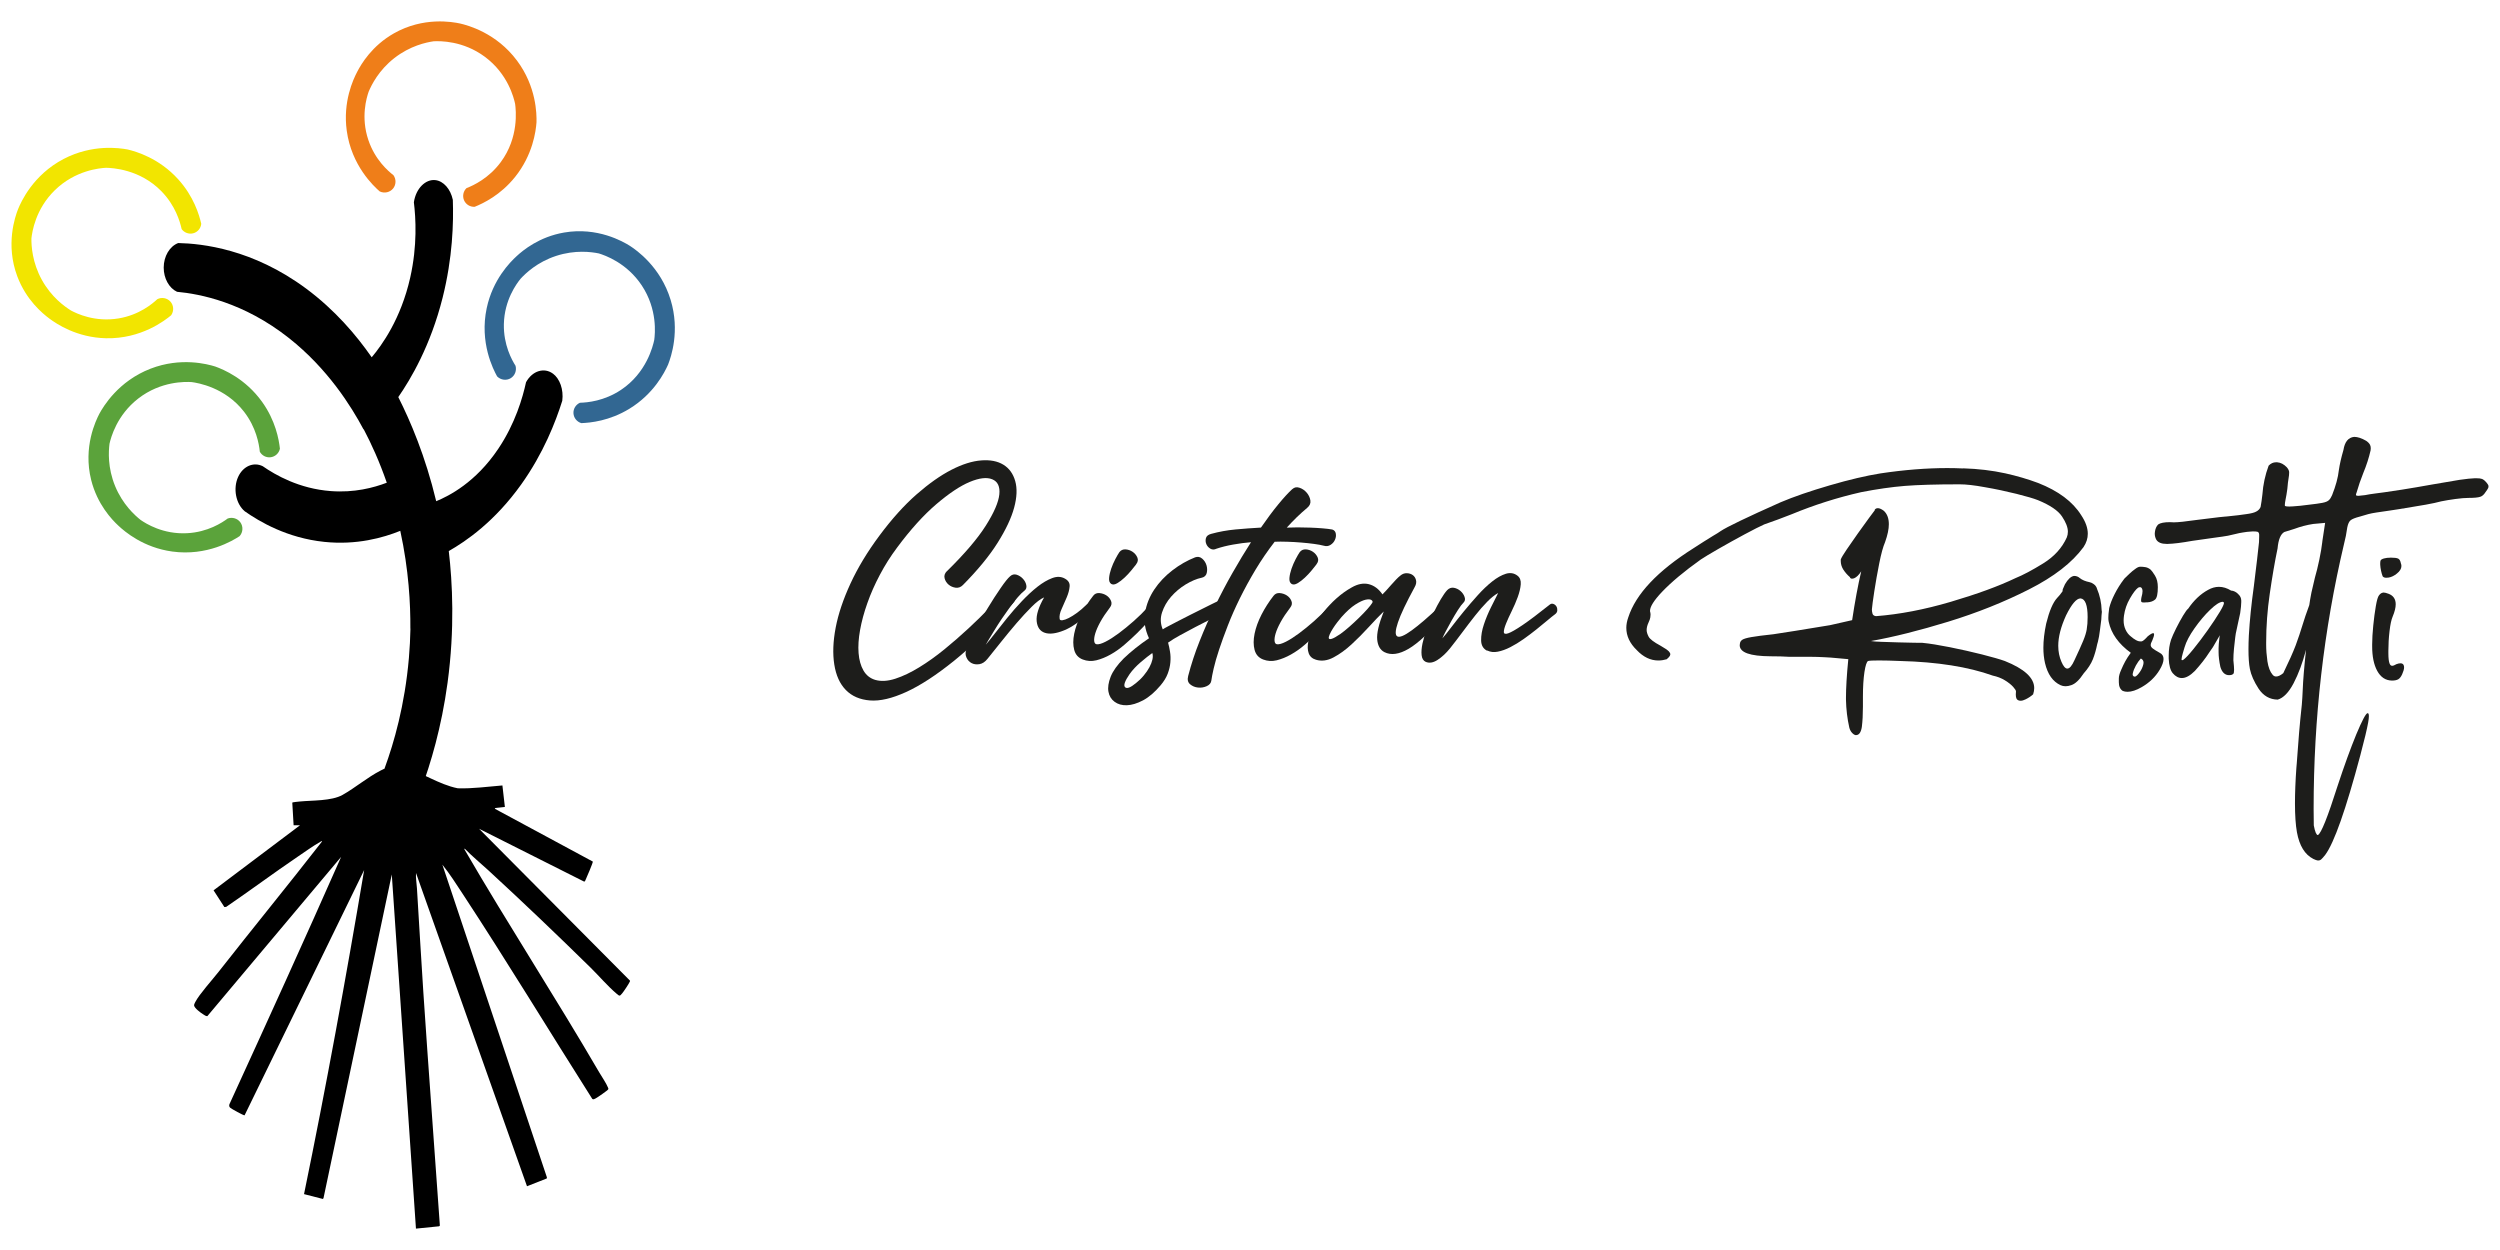 <?xml version="1.0" encoding="UTF-8"?>
<svg id="Calque_1" data-name="Calque 1" xmlns="http://www.w3.org/2000/svg" viewBox="0 0 600 300">
  <defs>
    <style>
      .cls-1 {
        fill: #5ba33b;
      }

      .cls-2 {
        fill: #1d1d1b;
      }

      .cls-3 {
        fill: #326792;
      }

      .cls-4 {
        fill: #f2e500;
      }

      .cls-5 {
        fill: #ef7e19;
      }
    </style>
  </defs>
  <g>
    <path d="M132.68,89.66c-2.05-1.51-4.9-.71-6.43,2.07-.8,3.67-2.58,9.91-6.67,15.99-5.42,8.08-11.85,11.32-14.89,12.57-2.6-10.85-6.2-19.25-9.1-24.99,3.02-4.36,7.73-12.31,10.63-23.82,2.43-9.64,2.65-18.07,2.46-23.52-.55-2.61-2.24-4.5-4.17-4.73-2.36-.28-4.68,1.97-5.18,5.31.46,3.77.86,10.39-.88,18.1-2.24,9.93-6.82,16.23-9.24,19.11-3.72-5.36-8.86-11.39-15.75-16.5-12.83-9.5-24.93-10.79-30.69-10.92-2.06.78-3.48,3.19-3.48,5.9,0,2.57,1.28,4.91,3.2,5.8,5.41.51,15.91,2.45,26.89,11.13,9.3,7.36,14.93,16.37,17.87,21.9l.04-.04c1.87,3.55,3.81,7.83,5.54,12.83-3.16,1.21-7.82,2.44-13.45,2.01-7.56-.57-13.25-3.84-16.32-5.97-2.24-1.11-4.76.03-5.91,2.58-1.24,2.74-.58,6.4,1.58,8.23,3.6,2.53,10.23,6.43,19.1,7.35,7.77.81,14.14-.99,18.24-2.65,2.05,9.4,2.46,17.61,2.42,23.44,0,.01.01.03.02.05-.05,2.26-.16,4.6-.37,7.02-.99,11.43-3.62,20.45-5.8,26.4,0,.38.01,3.64,2.03,5.58,1.85,1.77,4.6,1.68,6.67-.37,2.31-6.22,4.92-14.9,6.38-25.66,1.76-13,1.17-24.05.29-31.61,4.16-2.36,11.02-7.07,17.39-15.99,5.33-7.47,8.26-15.02,9.85-20.08.35-2.67-.58-5.29-2.26-6.53Z"/>
    <path class="cls-4" d="M43.57,54.95c.62.88,1.72,1.3,2.76,1.05,1.07-.26,1.87-1.18,1.97-2.29-.49-2.14-1.79-6.56-5.55-10.7-4.58-5.05-10.04-6.64-12.14-7.14-1.95-.36-8.44-1.32-15.34,2.28-7.38,3.86-10.25,10.35-10.96,12.11-.67,1.72-3.03,8.42-.16,16.06,2.13,5.67,6.02,8.89,7.72,10.15,1.7,1.27,6.57,4.55,13.57,4.71,8.44.19,14.17-4.29,15.64-5.52.71-1.03.62-2.42-.21-3.31-.78-.84-2.06-1.08-3.11-.55-1.19,1.11-4.36,3.8-9.3,4.62-5.69.95-10.07-1.17-11.43-1.9-1.53-.95-4.69-3.2-6.98-7.34-2.33-4.22-2.53-8.16-2.51-9.96.17-1.54.96-7.02,5.62-11.57,4.93-4.81,10.81-5.3,12.29-5.38,1.49.03,8.11.33,13.28,5.62,3.35,3.42,4.46,7.27,4.86,9.07Z"/>
    <path class="cls-1" d="M62.34,108.39c.51.95,1.56,1.49,2.62,1.35,1.09-.14,1.99-.96,2.22-2.05-.24-2.19-1.03-6.72-4.29-11.26-3.98-5.54-9.21-7.74-11.25-8.47-1.9-.59-8.24-2.28-15.5.52-7.77,3-11.36,9.12-12.27,10.78-.86,1.64-3.97,8.02-1.99,15.93,1.47,5.87,4.97,9.52,6.52,10.96,1.55,1.46,6.01,5.27,12.95,6.22,8.36,1.15,14.57-2.65,16.16-3.7.83-.94.89-2.33.17-3.32-.68-.93-1.92-1.3-3.03-.91-1.3.97-4.77,3.28-9.77,3.53-5.76.3-9.87-2.31-11.14-3.19-1.41-1.12-4.29-3.71-6.1-8.09-1.84-4.46-1.58-8.39-1.36-10.18.34-1.51,1.75-6.86,6.9-10.86,5.44-4.22,11.34-4.04,12.82-3.95,1.47.2,8.02,1.25,12.56,7.1,2.93,3.78,3.6,7.73,3.79,9.57Z"/>
    <path class="cls-5" d="M111.96,45.15c-.78.75-1.01,1.9-.6,2.89.43,1.02,1.46,1.66,2.57,1.59,2.04-.82,6.2-2.8,9.69-7.16,4.26-5.32,4.98-10.96,5.14-13.12.05-1.99-.02-8.55-4.67-14.79-4.97-6.68-11.84-8.5-13.68-8.92-1.81-.39-8.79-1.66-15.88,2.37-5.26,2.99-7.83,7.34-8.8,9.22-.99,1.88-3.46,7.2-2.51,14.14,1.14,8.36,6.47,13.32,7.91,14.57,1.13.54,2.48.23,3.24-.73.71-.91.74-2.2.06-3.16-1.29-1-4.44-3.71-6.03-8.46-1.84-5.47-.43-10.13.08-11.59.7-1.66,2.42-5.13,6.15-8.05,3.8-2.97,7.66-3.78,9.44-4.04,1.55-.08,7.08-.16,12.31,3.73,5.53,4.11,6.94,9.84,7.25,11.29.2,1.47.95,8.06-3.46,14-2.85,3.84-6.48,5.55-8.2,6.22Z"/>
    <path class="cls-3" d="M139.17,96.67c-.98.44-1.6,1.45-1.54,2.51.06,1.1.81,2.05,1.88,2.37,2.2-.08,6.78-.53,11.55-3.45,5.82-3.56,8.4-8.62,9.28-10.6.72-1.85,2.88-8.05.62-15.5-2.41-7.97-8.25-12.01-9.84-13.03-1.57-.98-7.71-4.55-15.74-3.16-5.97,1.03-9.86,4.25-11.41,5.69-1.57,1.44-5.7,5.6-7.16,12.45-1.76,8.25,1.57,14.72,2.5,16.39.88.89,2.26,1.06,3.29.41.98-.61,1.44-1.82,1.13-2.96-.87-1.37-2.91-5-2.8-10.01.13-5.77,3.03-9.67,4.01-10.88,1.22-1.32,4.02-4.01,8.52-5.48,4.58-1.5,8.49-.96,10.25-.6,1.48.45,6.71,2.25,10.32,7.69,3.8,5.74,3.19,11.61,2.99,13.08-.31,1.45-1.84,7.91-8.01,12-3.99,2.65-7.98,3.02-9.82,3.07Z"/>
  </g>
  <g>
    <path class="cls-2" d="M227.26,137.09c4.27-4.19,7.38-7.84,9.35-10.96,1.97-3.12,3.04-5.61,3.23-7.48.19-1.87-.38-3.08-1.7-3.62-1.32-.54-3.12-.32-5.42.64-2.3.96-4.97,2.75-8.01,5.34-3.04,2.6-6.18,6.06-9.4,10.4-1.56,2.08-2.94,4.26-4.14,6.54-1.21,2.28-2.21,4.54-3,6.79-.8,2.24-1.38,4.4-1.75,6.45-.37,2.06-.49,3.91-.36,5.56.13,1.65.52,3.04,1.17,4.17.65,1.13,1.59,1.88,2.81,2.25,1.41.41,3.02.31,4.84-.28,1.82-.59,3.73-1.5,5.73-2.73,2-1.22,4.01-2.66,6.04-4.31,2.02-1.65,3.95-3.33,5.79-5.04,1.84-1.71,3.49-3.32,4.95-4.84,1.46-1.52,2.64-2.78,3.53-3.78.3-.3.66-.43,1.08-.39.43.04.8.19,1.11.47.31.28.51.64.58,1.08.07.45-.09.89-.5,1.34-5.16,5.79-9.88,10.41-14.19,13.88-4.3,3.47-8.14,5.97-11.52,7.51-3.38,1.54-6.27,2.22-8.68,2.03-2.41-.19-4.34-1.02-5.79-2.5-1.45-1.48-2.37-3.52-2.78-6.12-.41-2.6-.3-5.54.33-8.85.63-3.3,1.82-6.83,3.56-10.6,1.74-3.76,4.04-7.58,6.9-11.43,3-4.04,5.99-7.36,8.96-9.96,2.97-2.6,5.76-4.56,8.37-5.9s5-2.09,7.15-2.25c2.15-.17,3.92.18,5.31,1.03,1.39.85,2.34,2.16,2.84,3.92.5,1.76.42,3.89-.25,6.37-.67,2.49-1.99,5.3-3.98,8.46-1.98,3.15-4.76,6.53-8.32,10.13-.52.52-1.1.73-1.75.64-.65-.09-1.22-.34-1.7-.75-.48-.41-.8-.92-.95-1.53-.15-.61.04-1.18.56-1.7Z"/>
    <path class="cls-2" d="M250.57,143.38c-.85.37-1.86,1.13-3,2.28-1.15,1.15-2.35,2.45-3.59,3.89-1.24,1.45-2.48,2.94-3.7,4.48-1.22,1.54-2.32,2.9-3.28,4.09-.59.74-1.24,1.17-1.95,1.28-.7.11-1.33.03-1.86-.25-.54-.28-.95-.71-1.22-1.31-.28-.59-.31-1.22-.08-1.89.45-1.19,1.14-2.7,2.09-4.53.95-1.84,1.97-3.65,3.06-5.45,1.09-1.8,2.13-3.41,3.12-4.84.98-1.43,1.73-2.36,2.25-2.81.48-.45,1.01-.57,1.59-.39.57.19,1.08.51,1.5.97.43.46.7.97.81,1.53.11.56-.02.98-.39,1.28-.48.37-1.03.91-1.64,1.61-.61.71-1.24,1.5-1.89,2.39-.65.89-1.3,1.82-1.95,2.78-.65.96-1.23,1.87-1.75,2.73-.52.85-.97,1.6-1.36,2.23-.39.63-.64,1.06-.75,1.28.52-.59,1.23-1.47,2.14-2.64.91-1.17,1.91-2.43,3-3.78,1.09-1.35,2.27-2.7,3.53-4.03s2.5-2.48,3.73-3.45c1.22-.96,2.41-1.66,3.56-2.09,1.15-.43,2.17-.38,3.06.14.82.45,1.19,1.08,1.11,1.89-.07.82-.31,1.69-.7,2.61-.39.93-.8,1.86-1.22,2.78-.43.93-.58,1.72-.47,2.39.04.26.26.36.67.31.41-.06.91-.23,1.5-.53.59-.3,1.26-.71,2-1.25.74-.54,1.46-1.16,2.17-1.86.22-.22.45-.32.7-.31.24.02.44.12.58.31.15.19.2.43.17.72-.04.3-.22.61-.56.95-2.19,2.15-4.25,3.62-6.18,4.4-1.93.78-3.47.97-4.62.58-1.15-.39-1.8-1.32-1.95-2.78-.15-1.46.45-3.37,1.78-5.7Z"/>
    <path class="cls-2" d="M275.55,145.66c.26-.15.52-.17.78-.06.26.11.48.28.67.5.19.22.29.48.31.78.02.3-.08.56-.31.78-.41.37-.96.96-1.67,1.75-.71.8-1.52,1.65-2.45,2.56-.93.91-1.93,1.83-3,2.75-1.08.93-2.19,1.72-3.34,2.36-1.15.65-2.29,1.11-3.42,1.39-1.13.28-2.22.21-3.25-.19-1.08-.41-1.76-1.18-2.06-2.31-.3-1.13-.3-2.43,0-3.89.3-1.46.85-2.99,1.67-4.59.82-1.59,1.78-3.1,2.89-4.51.37-.48.87-.7,1.5-.64s1.2.25,1.7.58c.5.33.86.77,1.08,1.31.22.54.13,1.07-.28,1.59-.96,1.26-1.73,2.42-2.31,3.48-.58,1.06-.97,1.97-1.2,2.73-.22.76-.31,1.37-.25,1.84.06.46.25.71.58.75.48.07,1.2-.13,2.14-.61.95-.48,1.99-1.15,3.14-2,1.15-.85,2.35-1.83,3.59-2.92,1.24-1.09,2.4-2.23,3.48-3.42ZM272.66,135.47c-.26.33-.64.81-1.14,1.42-.5.61-1.05,1.2-1.64,1.75-.59.56-1.18,1-1.75,1.34-.58.33-1.05.39-1.42.17-.41-.26-.58-.73-.53-1.42.06-.69.22-1.43.5-2.23.28-.8.61-1.57,1-2.31.39-.74.71-1.3.97-1.67.37-.48.86-.7,1.47-.67.61.04,1.18.23,1.7.58.52.35.9.81,1.14,1.36.24.56.14,1.11-.31,1.67Z"/>
    <path class="cls-2" d="M288.41,138.65c-1.22.26-2.5.8-3.84,1.61-1.34.82-2.5,1.8-3.51,2.95-1,1.15-1.72,2.41-2.17,3.78-.45,1.37-.39,2.73.17,4.06.26-.19.73-.45,1.42-.81.69-.35,1.46-.76,2.34-1.22.87-.46,1.8-.94,2.78-1.42.98-.48,1.91-.95,2.78-1.39.87-.45,1.63-.82,2.28-1.14.65-.31,1.08-.53,1.31-.64.41-.19.75-.18,1.03.03.28.2.47.48.58.83.11.35.11.73,0,1.14-.11.41-.35.72-.72.95-.56.33-1.37.77-2.45,1.31-1.08.54-2.24,1.13-3.48,1.78-1.24.65-2.46,1.3-3.64,1.95-1.19.65-2.17,1.25-2.95,1.81.19.67.34,1.4.47,2.2.13.8.16,1.64.08,2.53-.07.89-.29,1.8-.64,2.73-.35.93-.92,1.85-1.7,2.78-1.41,1.67-2.82,2.87-4.23,3.62-1.41.74-2.7,1.13-3.87,1.17-1.17.04-2.15-.24-2.95-.83-.8-.59-1.29-1.4-1.47-2.42-.19-1.02,0-2.22.53-3.59.54-1.37,1.59-2.84,3.14-4.4.85-.82,1.79-1.63,2.81-2.45,1.02-.82,2.11-1.61,3.25-2.39-.96-2.08-1.28-4.12-.95-6.12.33-2,1.08-3.87,2.23-5.59,1.15-1.72,2.6-3.25,4.34-4.59,1.74-1.34,3.56-2.37,5.45-3.12.63-.22,1.2-.12,1.7.31.5.43.84.96,1.03,1.59.19.63.2,1.25.06,1.86-.15.61-.56.99-1.22,1.14ZM276.55,156.73c-.74.52-1.66,1.24-2.75,2.17-1.09.93-1.99,1.89-2.7,2.89-1.15,1.67-1.51,2.72-1.08,3.14.43.43,1.29.1,2.59-.97.71-.56,1.34-1.17,1.89-1.84.56-.67,1.01-1.33,1.36-1.98.35-.65.59-1.27.72-1.86.13-.59.12-1.11-.03-1.56Z"/>
    <path class="cls-2" d="M310.16,117.39c.48-.45,1.06-.56,1.72-.33.67.22,1.24.61,1.72,1.17.48.56.78,1.18.89,1.86.11.69-.15,1.29-.78,1.81-.85.71-1.69,1.46-2.5,2.25-.82.8-1.61,1.62-2.39,2.48.74-.04,1.61-.06,2.62-.06s2.01.02,3.03.06c1.02.04,1.99.09,2.92.17.93.07,1.71.17,2.34.28.48.15.77.47.86.97.09.5.03,1-.2,1.5-.22.5-.57.91-1.06,1.22-.48.32-1.04.38-1.67.19-.56-.15-1.32-.29-2.28-.42-.96-.13-1.99-.24-3.09-.33-1.09-.09-2.21-.16-3.34-.19-1.13-.04-2.14-.04-3.03,0-1.67,2.15-3.2,4.39-4.59,6.7-1.39,2.32-2.64,4.61-3.76,6.87-1.11,2.26-2.08,4.44-2.89,6.54-.82,2.1-1.51,4.02-2.09,5.76-.58,1.74-1.01,3.26-1.31,4.56-.3,1.3-.48,2.26-.56,2.89-.07.59-.45,1.04-1.11,1.34-.67.3-1.36.41-2.09.33-.72-.07-1.35-.33-1.89-.78-.54-.45-.7-1.11-.47-2,.71-2.74,1.62-5.54,2.75-8.37,1.13-2.84,2.36-5.64,3.7-8.4,1.34-2.76,2.74-5.44,4.23-8.04,1.48-2.6,2.95-5.03,4.4-7.29-1.37.11-2.79.3-4.26.56-1.47.26-2.81.59-4.03,1-.52.26-1,.26-1.45,0-.45-.26-.77-.62-.97-1.08-.2-.46-.24-.95-.11-1.45.13-.5.55-.84,1.25-1.03,1.89-.52,3.84-.87,5.84-1.06,2-.19,4.04-.33,6.12-.45,1.48-2.15,2.87-4.01,4.17-5.59,1.3-1.58,2.41-2.79,3.34-3.64Z"/>
    <path class="cls-2" d="M318.84,145.66c.26-.15.52-.17.78-.06.26.11.48.28.67.5.19.22.29.48.31.78.02.3-.08.56-.31.78-.41.37-.96.96-1.67,1.75-.71.8-1.52,1.65-2.45,2.56-.93.91-1.93,1.83-3,2.75-1.08.93-2.19,1.72-3.34,2.36-1.15.65-2.29,1.11-3.42,1.39-1.13.28-2.22.21-3.25-.19-1.08-.41-1.76-1.18-2.06-2.31-.3-1.13-.3-2.43,0-3.89.3-1.46.85-2.99,1.67-4.59.82-1.59,1.78-3.1,2.89-4.51.37-.48.87-.7,1.5-.64s1.2.25,1.7.58c.5.33.86.77,1.08,1.31.22.54.13,1.07-.28,1.59-.96,1.26-1.73,2.42-2.31,3.48-.58,1.06-.97,1.97-1.2,2.73-.22.76-.31,1.37-.25,1.84.06.46.25.71.58.75.48.07,1.2-.13,2.14-.61.95-.48,1.99-1.15,3.14-2,1.15-.85,2.35-1.83,3.59-2.92,1.24-1.09,2.4-2.23,3.48-3.42ZM315.94,135.47c-.26.33-.64.81-1.14,1.42-.5.61-1.05,1.2-1.64,1.75-.59.56-1.18,1-1.75,1.34-.58.33-1.05.39-1.42.17-.41-.26-.58-.73-.53-1.42.06-.69.22-1.43.5-2.23.28-.8.61-1.57,1-2.31.39-.74.71-1.3.97-1.67.37-.48.86-.7,1.47-.67.61.04,1.18.23,1.7.58.52.35.9.81,1.14,1.36.24.56.14,1.11-.31,1.67Z"/>
    <path class="cls-2" d="M332.08,146.77c-1.04,1-2.23,2.24-3.56,3.7-1.34,1.47-2.72,2.86-4.14,4.17-1.43,1.32-2.87,2.36-4.34,3.14-1.47.78-2.87.96-4.2.56-.89-.26-1.47-.78-1.75-1.56-.28-.78-.31-1.7-.11-2.75.2-1.06.63-2.2,1.28-3.42.65-1.22,1.44-2.44,2.36-3.64.93-1.21,1.97-2.33,3.14-3.37,1.17-1.04,2.38-1.91,3.64-2.61,1.48-.85,2.86-1.11,4.14-.78,1.28.33,2.36,1.15,3.25,2.45.26-.26.57-.59.95-1,.37-.41.75-.83,1.14-1.28.39-.45.78-.87,1.17-1.28.39-.41.73-.72,1.03-.95.48-.41,1-.6,1.56-.58.56.02,1.03.17,1.42.45.39.28.65.68.78,1.2.13.52.03,1.08-.31,1.67-2.04,3.75-3.39,6.58-4.03,8.51-.65,1.93-.7,3.04-.14,3.34.56.3,1.71-.19,3.45-1.45,1.74-1.26,3.99-3.19,6.73-5.79.33-.3.65-.44.95-.42.3.02.53.14.7.36s.23.52.19.89c-.04.37-.24.78-.61,1.22-3.49,4.08-6.38,6.8-8.68,8.15-2.3,1.35-4.25,1.62-5.84.81-1-.52-1.58-1.52-1.72-3-.15-1.48.37-3.73,1.56-6.73ZM321.67,152.17c.63-.45,1.34-1.02,2.14-1.72.8-.7,1.58-1.43,2.34-2.17.76-.74,1.44-1.45,2.03-2.11.59-.67.98-1.17,1.17-1.5.15-.26.07-.48-.22-.67-.3-.19-.77-.2-1.42-.06-.65.15-1.47.54-2.45,1.17-.98.63-2.09,1.63-3.31,3-.26.3-.58.7-.97,1.2s-.74,1-1.06,1.5c-.32.5-.58.97-.78,1.42-.2.45-.28.77-.22.97.06.2.3.24.72.11.43-.13,1.1-.51,2.03-1.14Z"/>
    <path class="cls-2" d="M356.89,156.17c-.93-.48-1.4-1.31-1.42-2.48-.02-1.17.2-2.45.67-3.84.46-1.39,1.04-2.77,1.72-4.14.69-1.37,1.25-2.5,1.7-3.39-.82.45-1.7,1.15-2.64,2.11-.95.96-1.91,2.07-2.89,3.31-.98,1.24-1.98,2.55-3,3.92-1.02,1.37-2.03,2.69-3.03,3.95-.96,1.19-1.97,2.11-3,2.78-1.04.67-1.98.82-2.84.45-.56-.26-.88-.79-.97-1.59-.09-.8-.02-1.75.22-2.87.24-1.11.6-2.32,1.08-3.62.48-1.3,1.01-2.54,1.59-3.73.57-1.19,1.15-2.26,1.72-3.23.57-.96,1.08-1.69,1.53-2.17.48-.48,1.02-.67,1.61-.56.59.11,1.12.37,1.59.78.46.41.79.88.97,1.42.19.54.11.97-.22,1.31-.41.41-.87,1.02-1.39,1.84-.52.82-1.03,1.67-1.53,2.56-.5.89-.96,1.72-1.36,2.5-.41.78-.69,1.35-.83,1.72.56-.63,1.28-1.53,2.17-2.7s1.87-2.41,2.95-3.73c1.08-1.32,2.2-2.62,3.37-3.92,1.17-1.3,2.33-2.4,3.48-3.31,1.15-.91,2.24-1.52,3.28-1.84,1.04-.31,1.97-.16,2.78.47.59.45.85,1.13.78,2.06-.07.93-.32,1.95-.72,3.06-.41,1.11-.89,2.24-1.45,3.37-.56,1.13-1.01,2.13-1.36,3-.35.87-.53,1.54-.53,2s.35.58,1.06.33c.7-.24,1.85-.9,3.45-1.98,1.59-1.08,3.78-2.73,6.57-4.95.26-.19.54-.22.83-.11.3.11.53.31.7.58.17.28.24.6.22.97-.02.37-.21.69-.58.95-.45.33-1.07.83-1.86,1.5s-1.67,1.38-2.61,2.14c-.95.76-1.96,1.52-3.03,2.28-1.08.76-2.14,1.41-3.2,1.95-1.06.54-2.06.9-3,1.08-.95.19-1.79.09-2.53-.28Z"/>
    <path class="cls-2" d="M471.18,112.4c3.56.11,6.93.51,10.09,1.2,2.82.63,5.44,1.4,7.87,2.31,4.87,1.91,8.32,4.49,10.35,7.74,1.05,1.57,1.58,3.05,1.58,4.45,0,1.11-.34,2.18-1.03,3.21-2.74,3.74-7.11,7.12-13.11,10.16-6,3.04-12.46,5.62-19.37,7.74-6.91,2.12-13.09,3.67-18.54,4.64.46.09,1.3.15,2.52.19,1.23.04,2.57.09,4.02.13,1.45.04,2.74.07,3.87.09,1.13.01,1.77.02,1.95.02,1.74.17,3.93.52,6.59,1.05,2.65.53,5.21,1.11,7.68,1.73,2.47.63,4.3,1.15,5.5,1.58,4.7,1.88,7.06,4.05,7.06,6.5,0,.48-.09.98-.26,1.5-.51.46-1.11.86-1.8,1.2-.46.23-.86.34-1.2.34-.23,0-.43-.04-.6-.13-.37-.14-.56-.6-.56-1.37,0-.2.01-.44.04-.73v-.04c0-.2-.23-.56-.68-1.07-.46-.51-1.11-1.03-1.97-1.56-.86-.53-1.83-.9-2.91-1.13-5.9-2.11-13.3-3.28-22.19-3.51-2.11-.09-3.83-.13-5.17-.13s-2.22.04-2.57.13c-.34.17-.63,1.06-.88,2.67-.24,1.61-.36,3.57-.36,5.88v2.39c0,1.91-.09,3.53-.26,4.88-.2,1.31-.67,1.97-1.41,1.97h-.09c-.29-.06-.57-.24-.86-.56-.29-.31-.5-.71-.64-1.2-.49-2.17-.76-4.42-.81-6.76v-.47c0-2.28.18-5.36.56-9.24l-2.87-.26c-.86-.09-1.84-.16-2.95-.21-1.11-.06-2.08-.09-2.91-.09h-5.35c-1.34-.09-2.87-.13-4.58-.13-4.93-.03-7.4-.91-7.4-2.65,0-.11.01-.23.04-.34.03-.4.21-.72.56-.96.34-.24,1.08-.46,2.22-.66,1.14-.2,2.89-.43,5.26-.68,1.6-.26,3.34-.53,5.22-.81,3.39-.54,6.19-1,8.38-1.37l5.3-1.2c.66-4.39,1.38-8.3,2.18-11.72-.57.88-1.14,1.44-1.71,1.67-.2.06-.37.09-.51.09-.26,0-.43-.13-.51-.38-.63-.54-1.17-1.17-1.62-1.88-.37-.63-.56-1.28-.56-1.97v-.38c.14-.4.61-1.19,1.41-2.37.8-1.18,1.7-2.47,2.69-3.87,1-1.4,1.89-2.63,2.67-3.7.78-1.07,1.25-1.69,1.39-1.86v-.13l.13-.17c.17-.14.37-.21.6-.21.4,0,.88.21,1.45.64.8.74,1.2,1.81,1.2,3.21,0,1.17-.3,2.59-.9,4.28-.49,1.14-.96,2.86-1.41,5.15-.46,2.3-.85,4.52-1.18,6.67-.33,2.15-.52,3.6-.58,4.34,0,.34.05.68.15,1.03.1.34.38.54.83.6,5.62-.43,11.6-1.57,17.94-3.44,6.34-1.87,11.51-3.76,15.5-5.67,1.82-.74,4.06-1.92,6.69-3.55,2.64-1.63,4.53-3.71,5.67-6.24.17-.43.26-.88.26-1.37,0-1.03-.47-2.25-1.41-3.66-.94-1.41-2.87-2.72-5.77-3.91-1-.4-2.72-.9-5.17-1.52-2.45-.61-4.99-1.15-7.61-1.6-2.48-.46-4.48-.68-5.99-.68h-.26c-5.45,0-9.76.13-12.94.38-3.18.26-6.66.76-10.46,1.5-5.76,1.31-11.32,3.08-16.68,5.3-2.17.86-4.36,1.67-6.59,2.44-1.03.46-2.59,1.25-4.68,2.37-2.1,1.13-4.16,2.27-6.2,3.44-2.04,1.17-3.49,2.04-4.34,2.61-3.96,2.82-7.07,5.42-9.32,7.78-1.91,2.02-2.87,3.54-2.87,4.53,0,.17.03.33.09.47.03.11.04.26.04.43,0,.14-.02.37-.06.68-.04.31-.18.71-.41,1.2-.31.66-.47,1.27-.47,1.84,0,.46.16.98.47,1.58.31.6,1.27,1.33,2.86,2.18,1,.57,1.67,1.03,2.01,1.37.23.26.34.49.34.68,0,.09-.04.21-.11.38-.07.17-.29.41-.66.73l-.09.09c-.68.2-1.35.3-2.01.3-1.88,0-3.61-.83-5.17-2.48-1.68-1.62-2.52-3.41-2.52-5.35,0-.8.16-1.64.47-2.52,1.82-5.62,7.04-11.15,15.65-16.59,1.71-1.11,3.26-2.1,4.66-2.95.88-.51,1.5-.9,1.84-1.15,1.48-1,6.29-3.31,14.41-6.93,3.16-1.34,7.09-2.69,11.78-4.06,4.69-1.37,8.75-2.32,12.17-2.87,5.73-.86,11.08-1.28,16.04-1.28,1.28,0,2.55.03,3.81.09Z"/>
    <path class="cls-2" d="M503.25,141.23c.71,1.65,1.1,3.42,1.15,5.3,0,.06.01.11.04.17v.26c-.06.43-.1,1.01-.13,1.75-.09.77-.2,1.65-.34,2.65-.11.97-.27,1.85-.47,2.65l-.17.6c-.26,1.28-.6,2.48-1.03,3.59-.46,1.14-1.2,2.28-2.22,3.42-1.03,1.57-2.02,2.51-2.99,2.82-.49.17-.94.26-1.37.26s-.83-.09-1.2-.26c-1.85-.86-3.09-2.62-3.72-5.3-.26-1.14-.39-2.37-.39-3.68,0-1.77.23-3.71.68-5.82.74-2.99,1.61-5.03,2.61-6.12.46-.48.81-.91,1.07-1.28.2-.26.3-.41.3-.47,0-.03-.01-.04-.04-.04s-.04-.01-.04-.04c0-.06.04-.19.13-.39.11-.28.27-.64.47-1.07.71-1.23,1.44-1.9,2.18-2.01.54,0,1,.17,1.37.51.28.23.63.43,1.03.6.43.17.86.3,1.28.38.34.06.68.21,1.03.47.26.17.46.38.6.64.06.09.1.17.13.26,0,.06.01.1.04.13ZM500.82,150.98c.14-.77.21-1.72.21-2.87,0-2.85-.56-4.35-1.67-4.49h-.04c-.97,0-2.12,1.35-3.46,4.06-1.25,2.74-1.88,5.17-1.88,7.31,0,1.4.26,2.68.77,3.85.46,1.08.93,1.62,1.41,1.62.54,0,1.11-.67,1.71-2.01.94-2,1.64-3.55,2.1-4.66.46-1.11.74-2.05.86-2.82Z"/>
    <path class="cls-2" d="M513.69,136.01c.4,0,.8.04,1.22.11.41.07.82.26,1.22.58.26.23.61.71,1.07,1.45.46.74.68,1.67.68,2.78,0,1.6-.22,2.59-.66,2.97-.44.38-1.05.61-1.82.66h-.21c-.26.03-.47.04-.64.04-.31,0-.51-.04-.6-.13-.06-.09-.09-.21-.09-.38,0-.2.03-.44.09-.73.17-.6.26-1.08.26-1.45,0-.23-.03-.41-.09-.56-.11-.28-.29-.43-.51-.43-.14,0-.3.04-.47.13-.54.4-1.19,1.25-1.95,2.57-.76,1.31-1.23,2.68-1.43,4.11-.06.43-.09.83-.09,1.2,0,.8.16,1.53.47,2.2.31.67.73,1.2,1.24,1.6.94.8,1.67,1.2,2.18,1.2h.43c.28-.03.77-.43,1.45-1.2.63-.51,1.07-.77,1.33-.77.14,0,.21.1.21.3,0,.29-.14.77-.43,1.45-.26.46-.38.83-.38,1.11s.16.56.49.81c.33.26.88.6,1.65,1.03.63.31.94.81.94,1.5s-.31,1.55-.94,2.61c-1.03,1.71-2.47,3.09-4.32,4.15-1.28.74-2.41,1.11-3.38,1.11-.43,0-.81-.07-1.15-.21-.63-.4-.94-1.1-.94-2.1v-.88c0-.56.19-1.25.56-2.07.31-.74.64-1.43.98-2.05.34-.63.78-1.31,1.33-2.05-2.94-2.14-4.7-4.62-5.3-7.44-.06-.28-.09-.58-.09-.9,0-.23.01-.56.04-.98.03-.43.09-.9.17-1.41.23-.97.66-2.09,1.3-3.36.64-1.27,1.39-2.46,2.24-3.57.03-.03.07-.09.13-.17.28-.28.67-.66,1.15-1.11.48-.46.97-.86,1.45-1.2.46-.34.83-.51,1.11-.51h.09ZM513.81,158.03c-.43.46-.83,1.02-1.2,1.69-.37.67-.61,1.29-.73,1.86-.03.09-.04.17-.04.26,0,.17.04.3.13.38.09.11.2.17.34.17h.13c.31-.11.68-.48,1.11-1.09.43-.61.71-1.25.86-1.9.03-.14.04-.27.04-.38,0-.43-.21-.76-.64-.98Z"/>
    <path class="cls-2" d="M525.15,146.1c1.37-2.02,2.96-3.53,4.79-4.53.86-.48,1.72-.73,2.61-.73.97,0,1.94.3,2.91.9.28,0,.6.09.94.26.34.17.63.4.86.68.4.37.61.84.64,1.41v.43c0,.6-.09,1.48-.26,2.65-.2.97-.39,1.86-.58,2.67-.19.81-.31,1.38-.36,1.69-.06.17-.14.64-.24,1.41-.1.77-.2,1.67-.3,2.69-.1,1.03-.15,1.97-.15,2.82.03.54.07,1.01.13,1.41.03.34.04.64.04.9,0,.23-.02.46-.06.71-.04.24-.26.42-.66.53-.17.03-.33.04-.47.04-1,0-1.7-.66-2.1-1.97-.29-1.37-.43-2.55-.43-3.55v-.98c0-.57.07-1.41.21-2.52.03-.17.06-.36.09-.56l-1.67,2.87c-.29.43-.57.84-.86,1.24-.91,1.43-2.07,2.91-3.46,4.45-1.14,1.14-2.18,1.71-3.12,1.71-.8,0-1.53-.38-2.18-1.15-.57-.66-.9-1.82-.98-3.51v-.77c0-1.37.19-2.62.56-3.76.26-.71.66-1.63,1.22-2.74.56-1.11,1.11-2.13,1.67-3.06.56-.93.96-1.48,1.22-1.65ZM533.44,144.43c-.71.03-1.72.67-3.01,1.92-1.3,1.25-2.54,2.73-3.74,4.43-1.2,1.7-2,3.21-2.39,4.55-.31,1.03-.53,1.78-.64,2.27-.06.26-.09.46-.09.6,0,.11.01.19.04.21.03.03.06.04.09.04.09,0,.2-.04.34-.13.51-.37,1.32-1.23,2.42-2.59,1.1-1.35,2.23-2.86,3.4-4.51,1.17-1.65,2.14-3.12,2.91-4.4.66-1.11.98-1.81.98-2.1,0-.06-.01-.1-.04-.13v-.04s-.06-.01-.09-.04c-.03-.03-.06-.05-.09-.06-.03-.01-.06-.02-.09-.02Z"/>
    <path class="cls-2" d="M597.2,116.51c.03.09.04.17.04.26,0,.11-.03.24-.09.38-.11.23-.33.56-.64.98-.37.6-.8.97-1.28,1.11-.51.17-1.45.26-2.82.26-.8,0-1.84.09-3.12.26-1.25.17-2.38.36-3.38.56-.94.26-2.2.53-3.76.81-1.6.29-3.21.56-4.83.81l-.43.09c-.11.03-.24.04-.38.04l-.51.09c-.97.14-1.8.27-2.48.38-1.4.2-2.47.36-3.21.47-.74.11-1.38.24-1.92.38-.54.14-1.23.34-2.05.6-1.11.29-1.85.58-2.22.9-.34.29-.6.84-.77,1.67-.09.6-.2,1.28-.34,2.05-.17.8-.33,1.48-.47,2.05-4.85,20.56-7.27,41.71-7.27,63.46,0,1.31.01,2.64.04,3.98.14.77.3,1.35.47,1.75.17.37.33.56.47.56h.04c.77-.34,2.35-4.29,4.75-11.85,1.57-4.76,3.05-8.85,4.45-12.27,1.43-3.42,2.34-5.13,2.74-5.13.2,0,.3.24.3.73,0,.37-.06.87-.17,1.5-.26,1.48-.88,4.11-1.88,7.87-3.48,13.06-6.29,21.03-8.42,23.9-.43.54-.77.93-1.03,1.15-.2.14-.4.21-.6.21h-.17c-.26-.03-.61-.16-1.07-.38-2.03-1.03-3.34-3.16-3.93-6.41-.31-1.74-.47-4.05-.47-6.93,0-2.45.11-5.3.34-8.55l.09-1.03c.03-.6.07-1.18.13-1.75.17-2.14.31-4.02.43-5.64.14-1.62.24-2.72.3-3.29.28-2.25.47-4.5.56-6.76.09-2.48.36-5.76.81-9.84-.83,3.14-1.83,5.82-2.99,8.04-1.17,2.22-2.44,3.53-3.81,3.93-1.91-.03-3.44-.9-4.58-2.61-1.11-1.71-1.81-3.29-2.1-4.75-.23-1.17-.34-2.75-.34-4.75,0-1,.03-2.1.09-3.29.2-3.56.6-7.5,1.2-11.8.28-2.25.54-4.38.77-6.37.23-2,.38-3.41.47-4.23.03-.57.04-1.03.04-1.37v-.43c-.03-.37-.16-.6-.39-.68-.23-.06-.61-.09-1.15-.09-1.03.06-1.82.14-2.39.26-.6.09-1.15.2-1.67.34-.51.11-1.14.26-1.88.43-.77.14-1.82.3-3.16.47-2.05.29-3.86.54-5.43.77-2.57.46-4.52.7-5.86.73h-.3c-1.2,0-2.01-.33-2.44-.98-.26-.46-.39-.96-.39-1.5,0-.14.01-.28.04-.43.09-.71.34-1.3.77-1.75.51-.37,1.45-.56,2.82-.56.26,0,.54.01.86.04h.17c.94,0,2.71-.19,5.3-.56,1.71-.23,3.55-.46,5.52-.68.49-.06.93-.1,1.33-.13.17-.03.34-.04.51-.04,2.02-.2,3.58-.39,4.66-.56,1.08-.14,1.87-.34,2.35-.6.51-.26.87-.63,1.07-1.11.17-.91.31-1.91.43-2.99.17-2.39.67-4.7,1.5-6.93.51-.54,1.1-.81,1.75-.81h.3c.83.06,1.6.46,2.31,1.2.34.4.53.77.56,1.11v.26c0,.31-.04.73-.13,1.24-.11.6-.21,1.45-.3,2.57-.14,1.03-.28,1.88-.43,2.57-.11.57-.17.98-.17,1.24,0,.17.01.27.04.3.17.09.51.13,1.03.13.26,0,.56-.01.9-.04,1.05-.06,2.28-.19,3.68-.38,1.54-.17,2.66-.33,3.38-.47.74-.14,1.25-.36,1.54-.64.28-.26.54-.66.77-1.2.88-2.22,1.43-4.22,1.62-5.99.2-1.4.57-3.02,1.11-4.88.31-1.94,1.17-2.98,2.57-3.12.83,0,1.78.31,2.87.94.46.31.77.64.94.98.11.23.17.5.17.81,0,.17-.01.34-.04.51-.4,1.77-.98,3.58-1.75,5.43-.63,1.57-1.17,3.15-1.63,4.75-.09.2-.13.36-.13.47,0,.06.01.1.04.13.06.09.24.13.56.13.31-.03.84-.09,1.58-.17.68-.14,1.47-.27,2.35-.38.86-.11,1.61-.21,2.27-.3.68-.09,2.11-.3,4.28-.64,2.17-.34,4.59-.76,7.27-1.24,2.77-.48,4.95-.86,6.54-1.11,1.62-.23,2.84-.36,3.63-.38h.38c.63,0,1.08.06,1.37.17.37.17.7.43.98.77.28.34.47.61.56.81ZM557.35,129.98l.68-4.49-2.86.26c-1.51.23-3.04.63-4.58,1.2-.77.26-1.55.5-2.35.73-.88.49-1.43,1.8-1.62,3.93-.66,3.14-1.28,6.77-1.88,10.9-.57,3.91-.86,7.8-.86,11.67v.56c0,1.23.1,2.55.3,3.98.23,1.45.64,2.52,1.24,3.21.23.29.51.43.86.43.48,0,1.05-.27,1.71-.81,1.34-2.76,2.34-5,2.99-6.71.63-1.71,1.15-3.28,1.58-4.7.43-1.43.98-3.06,1.67-4.92.09-.71.26-1.71.51-2.99.28-1.25.57-2.48.86-3.68.34-1.14.68-2.54,1.03-4.19.34-1.62.58-3.08.73-4.36Z"/>
    <path class="cls-2" d="M571.97,142.21h.09c.28,0,.68.1,1.2.3,1.14.43,1.71,1.27,1.71,2.52,0,.8-.24,1.78-.73,2.95-.31.71-.56,1.87-.75,3.49-.19,1.61-.28,3.19-.28,4.73v.51c0,1.25.1,2.11.3,2.57.14.34.34.51.6.51s.6-.13,1.03-.39c.37-.14.7-.21.98-.21.34,0,.58.13.73.38.09.17.13.37.13.6,0,.43-.16.98-.47,1.67-.26.57-.56.96-.92,1.18-.36.21-.86.32-1.52.32-1.54-.03-2.72-.81-3.55-2.35-.8-1.48-1.2-3.44-1.2-5.86v-.47c0-1.28.09-2.79.26-4.51.17-1.72.38-3.29.62-4.68.24-1.4.49-2.25.75-2.57.17-.23.33-.39.49-.49.16-.1.33-.16.53-.19ZM573.77,133.83c.88,0,1.48.08,1.8.24.31.16.53.53.64,1.13.09.23.13.44.13.64,0,.63-.36,1.23-1.07,1.8-.66.54-1.33.87-2.01.98-.2.03-.39.04-.56.04-.4,0-.68-.11-.86-.34-.14-.34-.27-.78-.38-1.3-.11-.53-.19-1.02-.21-1.48v-.34c0-.31.03-.54.09-.68.09-.2.36-.36.81-.49.46-.13,1-.19,1.62-.19Z"/>
  </g>
  <path d="M120.58,188.52l.59,5.15c-.72.1-1.45.15-2.17.24-.16.02-.34.06-.17.23l23.45,12.64c.06.23-1.49,3.85-1.72,4.34-.08.16-.16.5-.38.46l-25.21-12.68,36.2,36.43c.09.12,0,.2-.04.31-.17.44-1.46,2.36-1.81,2.77-.6.72-.62.68-1.33.08-2.08-1.75-4.23-4.27-6.21-6.22-8.05-7.9-16.26-15.75-24.58-23.4-1.89-1.74-3.9-3.37-5.69-5.22l-.06.17c10.47,18.02,21.86,35.52,32.35,53.52.57.98,1.74,2.69,2.11,3.65.06.15.15.29.06.46-.1.23-2.63,1.98-3,2.16-.27.13-.57.37-.84.1-10.37-16.34-20.41-32.92-31.03-49.1-1.58-2.4-3.13-4.86-4.93-7.09l25.09,75.05-.03.26-4.75,1.87-26.64-75.19c-.08,1.24.16,2.47.23,3.7.52,8.3.98,16.58,1.53,24.87,1.24,18.7,2.67,37.38,3.97,56.06l-.18.17-5.56.56-5.8-85-16.39,77.7-.15.18-4.52-1.16c5.31-25.82,10.05-51.77,14.43-77.78l-28.7,58.87c-.25.05-3.21-1.58-3.48-1.85-.23-.23-.25-.54-.15-.83,9.04-19.74,18.04-39.5,26.81-59.36l-32.11,38.23c-.33.06-.73-.27-1.03-.45-.56-.34-2.04-1.44-2.15-2.08-.04-.27.16-.61.28-.85.95-1.86,4.13-5.38,5.57-7.22,8.22-10.49,16.68-20.81,24.86-31.33-.09-.17-.28.02-.39.08-1.82,1.03-3.77,2.45-5.52,3.63-5.76,3.91-11.35,8.08-17.1,12l-.44.04-2.59-4.01,20.75-15.62h-1.54s-.32-5.44-.32-5.44c.05-.09,1.43-.22,1.69-.25,3.1-.31,7.72-.1,10.37-1.59,3.09-1.74,5.94-4.2,9.16-5.86,2.12-1.1,2.95-1.44,5.37-.79,4.6,1.24,8.49,4.13,13.12,5.06,3.58.12,7.15-.4,10.71-.68Z"/>
</svg>